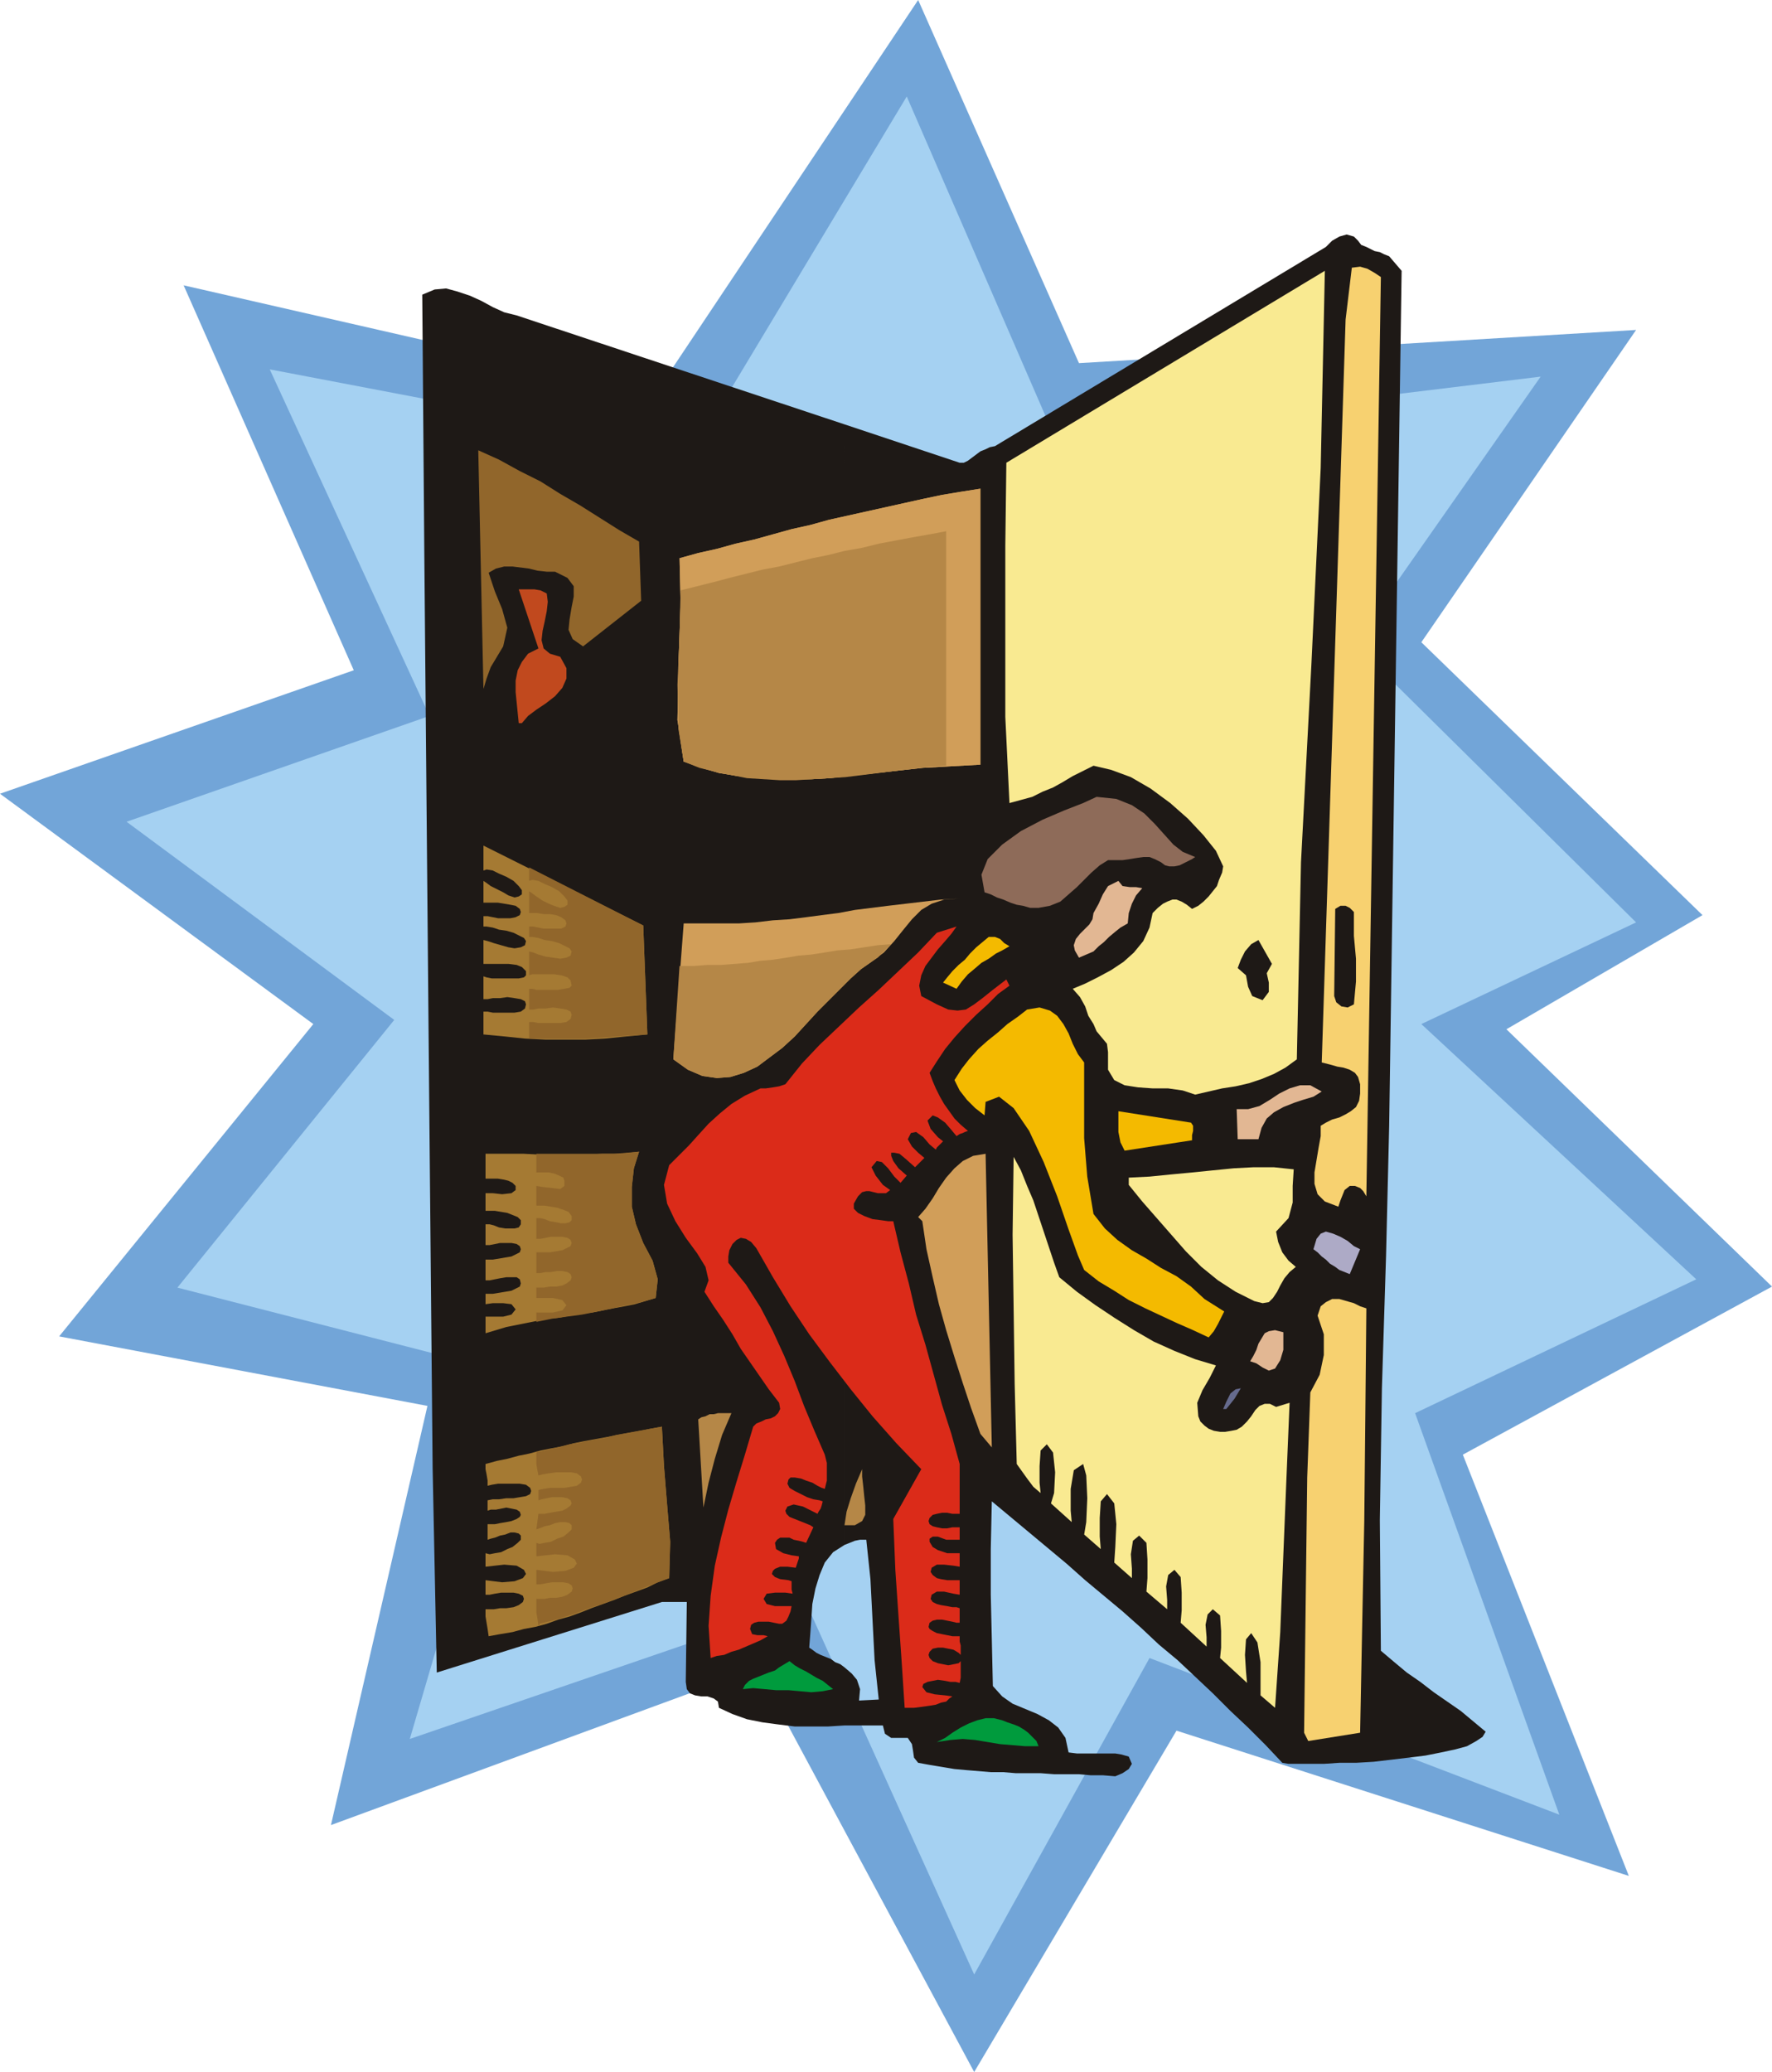 <svg xmlns="http://www.w3.org/2000/svg" fill-rule="evenodd" height="1.997in" preserveAspectRatio="none" stroke-linecap="round" viewBox="0 0 1708 1997" width="1.708in"><style>.pen1{stroke:none}.brush4{fill:#1e1916}.brush5{fill:#f7d170}.brush6{fill:#f9ea91}.brush7{fill:#91662b}.brush8{fill:#d19e59}.brush9{fill:#b58747}.brush12{fill:#a57a33}.brush13{fill:#e2b793}.brush15{fill:#f4ba00}</style><path class="pen1" style="fill:#72a5d8" d="M341 646 177 275l455 104L885 0l155 350 537-32-207 301 271 263-189 110 256 248-298 162 160 406-436-140-195 329-209-389-411 151 93-404-355-67 245-301L0 765l341-119z"/><path class="pen1" style="fill:#a5d1f2" d="M414 690 260 356l409 78L874 93l142 327 469-57-180 257 272 269-207 98 265 246-271 129 139 387-395-151-169 305-162-358-382 131 103-351-327-84 209-258-258-191 292-102z"/><path class="pen1 brush4" d="m1339 247 12 14-12 824-3 125-4 128-2 127 1 126 13 11 12 10 13 9 13 10 13 9 13 9 12 10 12 10-3 5-6 4-9 5-11 3-14 3-15 3-16 2-17 2-17 2-17 1h-16l-15 1h-34l-6-1-16-17-17-17-17-16-17-17-17-16-17-16-18-15-17-16-18-16-18-15-18-15-18-16-18-15-18-15-18-15-18-15-1 46v44l1 43 1 45 9 10 10 7 12 5 12 5 11 6 9 7 7 10 3 14 8 1h37l6 1 7 2 3 7-3 5-6 4-7 3-12-1h-12l-11-1h-24l-13-1h-24l-12-1h-12l-12-1-12-1-11-1-12-2-12-2-11-2-4-5-1-7-1-6-4-6h-16l-6-4-2-8h-37v-56l7 6 5 6 3 9-1 11 19-1-4-38-2-39-2-39-4-38h-6l-5 1-5 2-5 2V409l111 37h4l4-2 4-3 4-3 4-3 5-2 4-2 5-1 319-192 6-6 7-4 7-2 7 2 4 4 3 4 5 2 4 2 4 2 5 1 4 2 5 2zM814 1663l-16 1h-32l-16-2-15-2-15-3-14-5-13-6-1-6-4-3-6-2h-6l-6-1-5-2-3-4-1-7 1-77h-24l-217 68-4-197-4-431-4-449-2-251 12-5 11-1 11 3 12 4 11 5 11 6 11 5 12 3 316 105v1080l-11 7-8 10-5 12-4 13-3 15-1 15-1 14-1 13 3 2 4 3 4 2 5 2 5 2 4 3 5 2 4 3v56z"/><path class="pen1 brush5" d="m1301 1143-5 4-2 5-2 5-2 6-13-5-7-7-3-10v-11l2-12 2-12 2-11v-10l5-3 6-3 7-2 6-3 5-3 5-4 3-6 1-7v-9l-2-7-3-4-5-3-6-2-6-1-7-2-8-2 23-716 6-50 8-1 7 2 7 4 6 4-14 886-3-5-3-3-5-2h-5z"/><path class="pen1 brush6" d="m1068 1014-1-8-5-6-5-6-3-7-5-8-3-9-5-9-7-8 12-5 12-6 13-7 12-8 10-9 9-11 6-13 3-14 5-5 5-4 4-2 5-2h4l5 2 5 3 5 4 6-3 5-4 5-5 4-5 4-5 2-6 3-7 1-6-7-15-12-15-15-16-17-15-19-14-19-11-19-7-17-4-10 5-10 5-10 6-9 5-10 4-10 5-11 3-11 3-4-83V526l1-80 307-185-4 190-9 190-10 190-4 190-11 8-11 6-12 5-12 4-13 3-13 2-13 3-13 3-12-4-14-2h-15l-14-1-13-2-10-5-6-10v-17z"/><path class="pen1 brush7" d="m616 522 2 57-56 44-10-7-4-9 1-10 2-12 2-10v-10l-6-8-12-6h-8l-9-1-8-2-8-1-8-1h-8l-8 2-7 4 6 18 7 17 5 18-4 18-6 10-6 10-4 11-3 10-5-230 20 9 20 11 20 10 19 12 19 11 19 12 19 12 19 11z"/><path class="pen1 brush8" d="m659 734-6-40 1-55 2-57-1-44 18-5 18-4 18-5 18-4 18-5 18-5 18-4 18-5 18-4 18-4 18-4 18-4 18-4 19-4 18-3 19-3v266l-18 1-18 1-19 1-18 2-18 2-18 2-18 2-18 2-18 1h-36l-18-1-17-2-18-3-17-5-17-6z"/><path class="pen1 brush8" d="m659 734-6-40 1-55 2-57-1-44 18-5 18-4 18-5 18-4 18-5 18-5 18-4 18-5 18-4 18-4 18-4 18-4 18-4 19-4 18-3 19-3v266l-18 1-18 1-19 1-18 2-18 2-18 2-18 2-18 2-18 1h-36l-18-1-17-2-18-3-17-5-17-6z"/><path class="pen1 brush9" d="m656 569 16-4 16-4 15-4 16-4 16-4 16-3 16-4 16-4 15-3 16-4 17-3 16-4 16-3 16-3 17-3 16-3v226l-16 1-17 2-16 2-16 2-16 2-16 2-16 1-16 1-16 1h-15l-16-1-16-1-15-3-15-3-16-4-15-6-5-31-1-43 2-47 1-44z"/><path class="pen1" style="fill:#c1491e" d="m527 572 1 8-1 9-2 10-2 9-1 9 2 8 6 5 10 3 6 11v10l-4 9-7 8-9 7-9 6-8 6-6 7h-3l-1-10-1-10-1-10v-11l2-10 4-8 6-8 10-5-19-57h15l6 1 6 3z"/><path class="pen1" style="fill:#8e6b59" d="m1152 826-3 2-4 2-4 2-4 2-5 1h-5l-4-1-4-3-6-3-5-2h-6l-7 1-6 1-7 1h-14l-8 5-8 7-7 7-7 7-8 7-8 7-10 4-11 2h-8l-7-2-6-1-6-2-7-3-6-2-6-3-6-2-3-17 6-15 14-14 18-13 21-11 21-9 18-7 13-6 19 2 15 6 12 8 10 10 9 10 9 10 9 7 12 5z"/><path class="pen1 brush12" d="m624 997-21 2-20 2-19 1h-38l-20-1-19-2-21-2v-22h4l5 1h21l6-1 4-3 1-4-1-3-4-2-6-1-7-1-7 1h-7l-5 1h-4v-22l3 1 5 1h26l5-1 2-2v-4l-4-4-5-2-8-1h-24v-23l4 1 6 2 7 2 7 2 6 1 6-1 4-2 1-4-2-3-4-2-6-3-7-2-7-1-6-2-6-1h-3v-10h4l5 1 5 1h12l5-1 4-2 1-3-1-3-4-3-5-1-6-1-6-1h-14v-21l3 2 4 3 6 3 6 3 5 3 6 2 4-1 3-2v-4l-3-4-5-5-7-4-7-3-6-3-6-1-3 1v-24l154 77 4 105z"/><path class="pen1 brush7" d="M510 1001v-16h4l5 1h21l6-1 4-3 1-4-1-3-4-2-6-1-7-1-7 1h-7l-5 1h-4v-20h3l4 1h21l6-1 5-1 2-2-1-5-3-3-6-2-7-1h-21l-3 1v-23l4 1 5 2 7 2 7 1 7 1 6-1 4-2 1-4-2-3-4-2-6-3-7-2-7-1-6-2-6-1h-3v-10h4l5 1 5 1h17l4-2 1-3-1-3-4-3-5-2-6-1h-6l-6-1h-8v-21l3 2 4 3 6 4 6 3 5 2 6 2 4-1 3-2v-4l-3-4-5-5-7-4-7-3-6-3-6-1-3 1v-13l110 56 4 105-15 1-15 1-14 1-14 1h-56z"/><path class="pen1 brush13" d="m1101 856-6 7-4 8-3 9-1 10-7 4-5 4-6 5-5 5-5 4-5 5-7 3-7 3-4-7-1-5 2-6 4-5 4-4 5-5 3-5 1-6 5-9 4-9 5-8 10-5 4 5 7 1h6l6 1z"/><path class="pen1 brush8" d="m925 866-15 1-12 4-10 6-9 9-9 11-8 10-10 11-12 9-10 7-10 9-10 10-11 11-11 11-11 12-11 12-12 11-12 9-12 9-13 6-13 4-13 1-14-2-14-6-14-10 10-131h53l16-1 17-2 16-1 16-2 15-2 16-2 16-3 16-2 16-2 17-2 17-2 17-2 18-1z"/><path class="pen1 brush9" d="M655 931h14l13-1h13l13-1 13-1 12-2 12-1 13-2 12-2 12-1 13-2 12-2 13-1 13-2 13-2 13-1-4 4-4 4-5 5-6 4-10 7-10 9-10 10-11 11-11 11-11 12-11 12-12 11-12 9-12 9-13 6-13 4-13 1-14-2-14-6-14-10 6-90z"/><path class="pen1 brush4" d="M1305 879v23l2 22v22l-2 22-6 3-6-1-5-4-2-6 1-84 5-3h5l4 2 4 4z"/><path class="pen1" style="fill:#db2b19" d="m970 944 3 6-11 8-10 10-11 10-11 11-10 11-9 11-8 12-7 11 3 8 3 7 4 8 4 7 5 7 5 7 6 6 7 6-3 1-2 1-3 1-3 2-5-6-6-7-7-5-5-2-5 5 3 8 7 8 5 4-2 2-2 2-2 2-1 2-6-5-6-7-7-5-5 1-3 6 4 7 6 6 6 5-2 2-2 2-3 3-2 2-9-8-6-5-5-1h-3v3l2 5 5 7 8 7-6 7-6-6-6-8-6-6-5-1-5 6 4 8 7 9 7 5-4 3h-8l-4-1-4-1h-3l-4 1-4 4-4 7v5l4 4 6 3 8 3 8 1 7 1h5l7 30 8 30 7 30 9 29 8 29 8 29 9 28 8 29v48h-7l-5-1h-5l-5 1-4 1-3 3-1 3 1 3 3 2 4 1 5 1h5l5-1h7v12h-13l-8-3h-5l-3 2v3l3 5 5 3 9 3h12v13l-6-1-9-1h-7l-5 3-1 4 2 3 4 3 4 1 6 1h12v14l-6-1-9-2h-7l-5 3-1 4 2 3 4 2 4 1 6 1 5 1h4l3 1v14h-3l-4-1-5-1-5-1h-5l-4 1-3 2-1 4 1 2 3 2 4 2 5 1 5 1 5 1h7v5l1 4v9l-2-2-5-3-5-1-5-1h-5l-5 1-3 3-1 3 1 3 3 3 5 2 5 1 5 1 5-1 5-1 2-2v16l-1 5-4-1h-5l-5-1-7-1-5 1-5 1-4 2-1 3 4 5 8 2 10 1 7 1-3 2-3 3-5 1-5 2-6 1-7 1-8 1h-9l-3-46-3-43-3-44-2-49 27-48-24-25-23-26-21-26-20-26-20-27-18-27-17-28-16-28-5-6-5-3-5-1-4 2-4 4-3 6-1 6v6l17 21 14 22 12 23 11 24 10 24 9 24 10 24 10 23 2 8v17l-2 8-3-1-4-2-5-3-6-2-5-2-6-1h-4l-2 2-1 4 2 4 5 3 6 3 6 3 6 2 6 1 3 1-1 4-1 3-2 3-1 2-6-3-8-4-9-2-6 2-2 4 1 3 3 3 5 2 5 2 5 2 5 2 3 2-7 15-3-1-4-1-5-1-4-2h-9l-3 2-2 3 1 6 7 4 8 2 7 1v2l-1 3-1 3-1 3-8-1h-7l-5 2-2 2-1 3 3 3 5 2 8 1 3 1v8l1 4-7-1h-10l-8 1-3 5 3 5 8 2h16l-1 5-2 5-2 4-4 3h-3l-5-1-5-1h-10l-4 1-3 2-1 4 2 5 5 1h6l4 1-7 4-7 3-7 3-7 3-7 2-7 3-7 1-6 2-2-31 2-29 4-29 6-27 7-27 8-27 8-26 8-27 3-3 5-2 4-2 5-1 4-2 3-3 2-4-1-6-10-13-9-13-9-13-9-13-8-14-9-14-9-13-9-14 4-11-3-13-8-13-11-15-10-16-8-17-3-18 5-19 9-9 10-10 9-10 10-11 11-10 11-9 13-8 15-7h5l7-1 6-1 6-2 16-20 17-18 19-18 19-18 19-17 19-18 19-18 18-19 19-6-5 7-6 7-7 8-6 8-6 8-4 9-2 10 2 10 15 8 11 5 9 1 8-1 8-5 8-6 10-8 13-10z"/><path class="pen1 brush15" d="m973 912-7 4-6 3-7 5-7 4-7 6-6 5-6 7-5 7-13-6 4-5 5-6 6-6 6-5 5-6 6-6 6-5 6-5h6l5 2 4 4 5 3z"/><path class="pen1 brush4" d="m1226 929-5 9 2 9v9l-6 8-10-4-4-9-2-11-8-7 3-8 4-8 6-7 7-4 13 23z"/><path class="pen1 brush15" d="m1161 1252 19 12-3 6-3 6-4 7-5 6-15-7-16-7-15-7-15-7-16-8-14-9-15-9-14-11-6-14-9-25-11-32-13-33-14-30-15-22-14-11-13 5-1 13-9-7-8-8-7-9-5-10 7-11 7-9 9-10 9-8 10-8 9-8 10-7 9-7 12-2 10 3 7 5 6 8 5 9 4 10 5 10 6 8v73l3 37 6 36 11 14 12 11 14 10 14 8 14 9 15 8 14 10 13 12z"/><path class="pen1 brush13" d="M1213 1098h-20l-1-29h11l11-3 10-6 9-6 10-5 10-3h10l11 6-8 5-10 3-9 3-10 4-9 5-7 6-5 9-3 11z"/><path class="pen1 brush15" d="m1148 1082 2 3v5l-1 4v5l-65 10-4-8-2-10v-20l70 11z"/><path class="pen1 brush12" d="m613 1180 7 18 9 17 5 18-2 18-10 3-10 3-10 2-11 2-10 2-10 2-11 1-10 2-11 2-10 1-11 2-10 2-10 2-10 2-10 3-10 3v-16h17l8-2 4-5-4-5-8-1h-10l-7 1v-10h7l6-1 6-1 6-1 4-2 4-2 1-3-1-4-3-2h-10l-6 1-5 1-5 1h-4v-20h7l6-1 6-1 6-1 4-2 4-2 1-3-1-3-3-2-5-1h-11l-5 1-5 1h-4v-20h4l4 1 5 2 6 1h9l4-1 2-3v-4l-3-3-5-2-5-2-6-1-6-1h-9v-17h7l9 1 9-1 4-3v-4l-3-3-4-2-4-1-6-1h-12v-24h37l19 1h37l19-1h18l18-2-5 16-2 18v19l4 17z"/><path class="pen1 brush7" d="M517 1274v-9h16l9-2 4-5-4-5-9-2h-16v-10h7l6-1h6l6-1 4-2 4-3 1-3-1-3-3-2-5-1h-5l-6 1h-5l-5 1h-4v-20h13l6-1 6-1 4-2 4-2 1-3-1-3-3-2-5-1h-11l-5 1-5 1h-4v-20h4l4 1 5 2 6 1 5 1h4l4-1 2-2v-4l-3-4-5-2-6-2-6-1-6-1h-8v-19l6 1 9 1 8 1 4-3v-5l-1-3-4-2-5-2-5-1h-12v-18h75l12-1 12-1-5 16-2 18v19l4 17 7 18 9 17 5 18-2 18-14 4-14 3-14 3-14 3-15 3-15 2-14 2-15 3z"/><path class="pen1 brush8" d="m945 1382-9-25-8-24-8-25-8-26-7-25-6-26-6-27-4-27-4-4 7-8 7-10 6-10 7-10 8-9 8-7 10-5 12-2 6 283-11-13z"/><path class="pen1 brush6" d="m1172 1316-6 12-7 12-5 12 1 13 2 5 4 4 4 3 5 2 6 1h5l6-1 5-1 5-3 5-5 4-5 4-6 4-4 5-2h5l6 3 13-4-3 72-3 74-3 75-5 73-14-12v-32l-3-19-6-9-5 6-1 15 1 16 1 11-26-24 1-10v-16l-1-15-7-6-5 5-2 10 1 12v9l-25-23 1-12v-17l-1-15-6-7-6 5-2 11 1 13v9l-20-17 1-13v-18l-1-16-7-7-6 5-2 13 1 14v9l-17-15 1-15 1-22-2-20-7-9-6 7-1 16v18l1 12-16-14 2-12 1-23-1-22-3-11-9 6-3 18v21l1 11-20-18 3-10 1-20-2-19-6-8-6 6-1 15v16l1 10-7-6-6-8-5-7-5-7-2-77-1-73-1-71 1-75 7 13 6 15 6 14 5 15 5 15 5 15 5 15 5 14 17 14 18 13 18 12 19 12 19 11 20 9 20 8 20 6zm77-95-6 5-5 6-4 7-3 6-4 6-4 4-6 1-8-2-18-9-17-11-16-13-15-15-14-16-14-16-14-16-13-16v-7l20-1 20-2 21-2 20-2 20-2 19-1h20l19 2-1 16v16l-4 15-12 13 2 10 4 10 6 8 7 6z"/><path class="pen1" style="fill:#adaac6" d="m1311 1204-10 24-5-2-5-2-4-3-5-3-4-4-4-3-4-4-4-3 3-10 4-5 5-2 7 2 7 3 7 4 6 5 6 3z"/><path class="pen1 brush5" d="m1261 1678-4-8 1-83 1-82 1-81 3-82 9-17 4-19v-20l-6-18 3-9 5-4 6-3h7l7 2 7 2 6 3 6 2-1 105-1 100-2 100-2 104-50 8z"/><path class="pen1 brush13" d="M1237 1284v17l-3 10-5 8-6 2-6-3-6-4-6-2 3-5 3-6 2-6 3-5 3-5 4-2 6-1 8 2z"/><path class="pen1" style="fill:#666b8e" d="m1196 1338-3 5-3 5-4 5-4 5h-3l3-7 4-8 5-4 5-1z"/><path class="pen1 brush9" d="m705 1362-9 21-7 23-6 23-5 24-5-85 3-2 4-1 4-2h4l4-1h13z"/><path class="pen1 brush12" d="m638 1375 2 38 3 37 3 36-1 35-11 4-10 5-11 4-11 4-10 4-11 4-11 4-10 4-11 4-11 3-11 4-11 3-11 2-11 3-12 2-11 2-1-7-1-6-1-6v-7h8l6-1h6l7-1 5-2 4-3 1-3-1-3-4-2-5-1h-12l-6 1-5 1h-4v-14l16 2 12-1 8-3 3-4-2-4-7-4-12-1-18 2v-13l4 1 5-1 6-1 6-3 5-2 5-4 3-3v-4l-2-2-4-1h-4l-5 2-5 1-5 2-4 1-3 1v-15h7l5-1 6-1 5-1 5-2 3-2 1-2-1-3-3-2-5-1-5-1-5 1-5 1h-5l-3 1v-10l5-1h6l7-1h7l6-1 6-1 4-2 1-3-1-3-4-3-6-1h-21l-6 1-4 1v-5l-1-6-1-5v-5l11-3 10-2 11-3 10-2 11-3 10-2 11-2 11-3 10-2 11-2 11-2 10-2 11-2 11-2 10-2 11-2z"/><path class="pen1 brush7" d="M520 1565v2h-1l-1-7-1-6v-13h8l5-1h6l6-1 5-2 4-3 1-3-1-3-3-2-5-1h-11l-6 1-5 1h-4v-14l16 2 12-1 8-3 3-4-2-4-7-4-12-1-18 2v-13l3 1 5-1 6-1 6-3 6-2 5-4 3-3v-4l-2-2-4-1h-5l-5 1-5 2-5 1-5 2-3 1 2-15h6l5-1 6-1 6-1 4-2 4-3 1-2-1-3-3-2-5-1h-10l-5 1-5 1-3 1v-10l5-1 6-1h14l6-1 6-1 4-3 1-3-1-3-4-3-6-1h-14l-7 1-6 1-4 1-1-5-1-6v-12h4l4-1 4-1 4-1 4-1 4-1 4-1 4-1 11-2 11-2 11-2 12-3 11-2 11-2 11-2 11-2 2 38 3 37 3 36-1 35-16 6-15 6-15 6-16 6-15 5-16 6-16 5-16 4z"/><path class="pen1 brush9" d="m814 1470 2-13 4-13 5-14 6-14v7l1 9 1 10 1 9v9l-3 6-7 4h-10z"/><path class="pen1" d="m751 1607 10-6 5 4 5 3 6 3 5 3 5 3 6 3 5 4 5 4-10 2-11 1-11-1-11-1h-12l-11-1-11-1-10 1 2-4 4-4 4-2 5-2 5-2 5-2 6-2 4-3zm250 76h-13l-12-1-12-1-12-2-12-2-12-1-12 1-13 2 8-4 7-5 8-5 8-4 8-3 8-2h8l8 2 5 2 6 2 5 2 5 3 4 3 4 4 4 4 2 5z" style="fill:#009b3d"/></svg>
